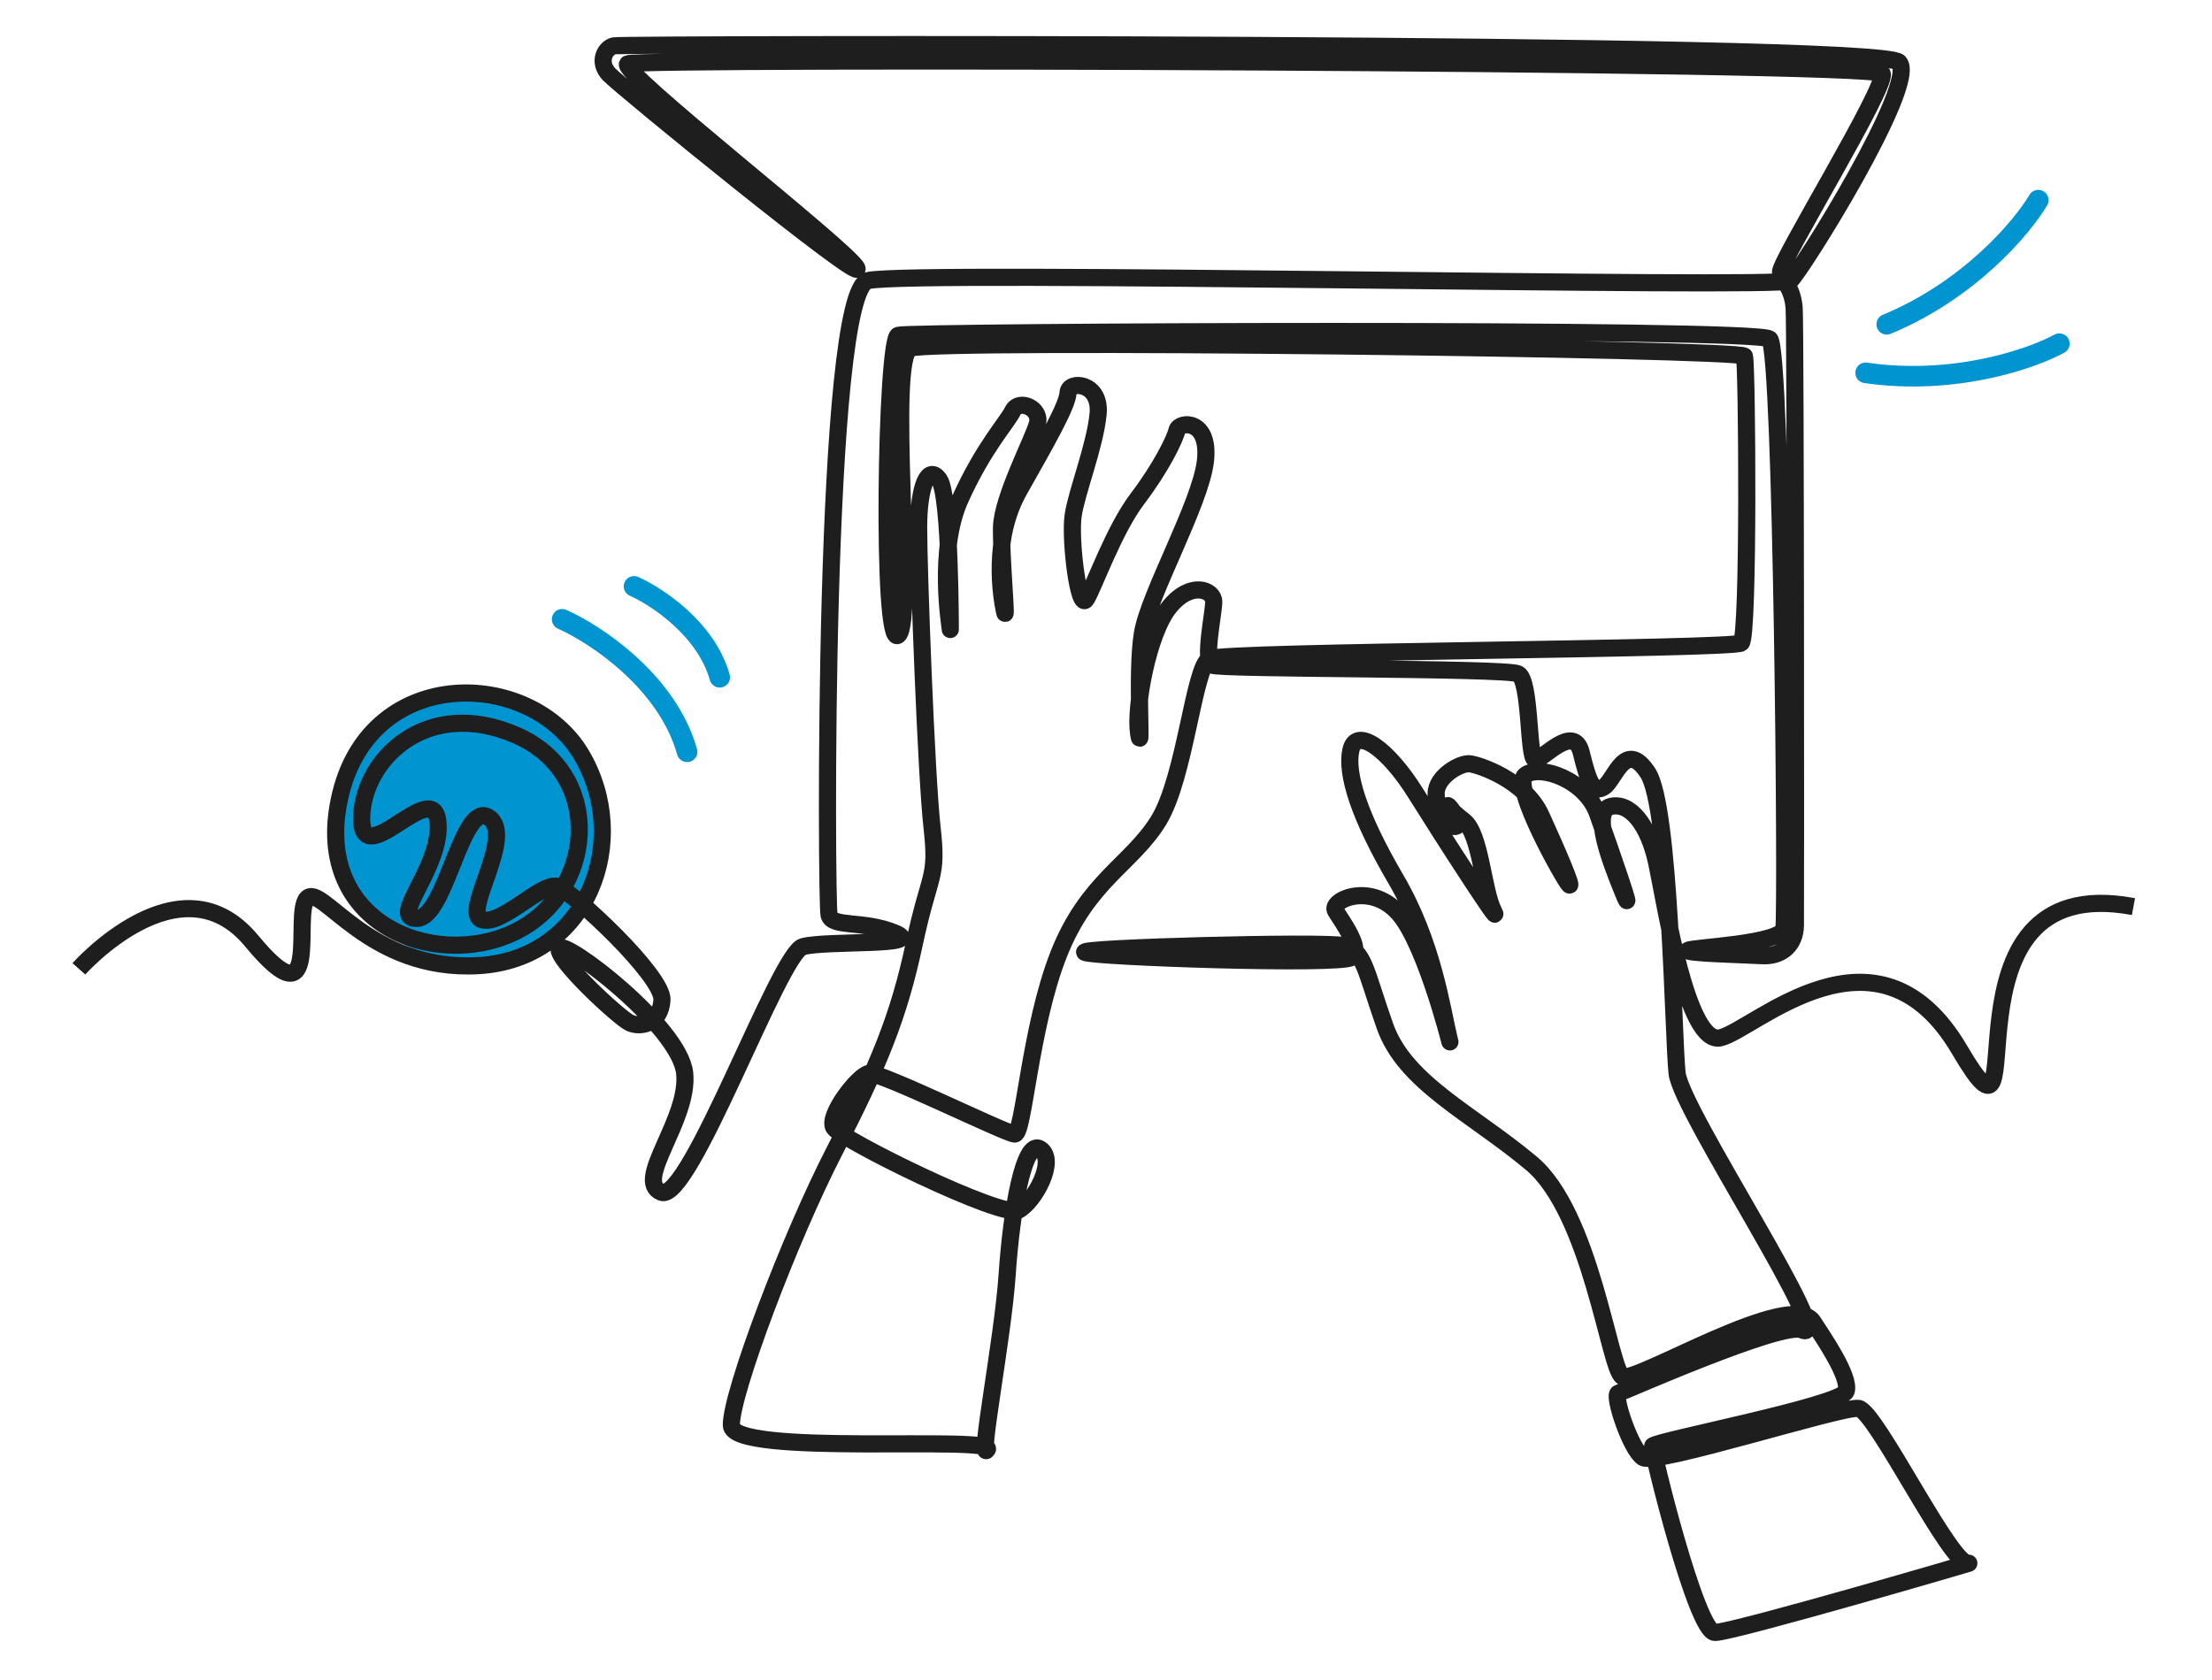 <svg width="645" height="490" viewBox="0 0 645 490" fill="none" xmlns="http://www.w3.org/2000/svg">
<circle cx="136" cy="241" r="39" fill="#0094D1"/>
<path d="M622.099 264.396C562.017 253.131 595.344 347.003 571.404 306.169C547.464 265.334 511.556 300.302 501.699 302.648C491.842 304.994 485.505 262.91 483.079 251.645C480.654 240.38 475.282 233.835 469.649 235.191C464.016 236.547 469.335 250.627 473.299 260.328C477.263 270.028 469.335 246.977 465.788 237.173C462.241 227.368 449.098 222.884 444.822 226.012C440.546 229.141 456.296 256.886 457.548 258.033C458.8 259.18 454.001 247.915 449.308 237.694C444.614 227.473 431.249 223.013 428.511 222.739C425.773 222.466 418.771 226.455 418.771 231.383C418.771 236.31 421.861 241.278 424.286 241.044C426.711 240.809 423.191 235.725 422.447 235.099C421.704 234.473 422.056 235.608 426.906 239.441C431.757 243.273 432.409 259.701 435.538 265.751C438.667 271.801 420.934 244.37 412.799 231.331C404.662 218.293 395.483 211.827 393.919 218.71C392.354 225.594 396.318 238.109 407.062 256.466C417.807 274.824 420.414 294.016 422.499 302.673C424.586 311.33 417.596 280.666 409.461 268.462C401.324 256.259 387.452 262.412 389.434 265.645C391.416 268.878 397.362 276.805 394.128 279.204C390.895 281.602 318.712 279.099 316.314 277.743C313.915 276.387 385.472 274.51 391.625 275.762C397.78 277.013 397.987 282.646 403.829 299.229C409.67 315.814 429.175 324.705 446.544 339.255C463.912 353.805 469.309 399.332 473.065 401.445C476.82 403.557 522.351 375.586 528.688 385.486C531.191 389.397 539.718 401.6 538.31 405.747C536.902 409.893 482.14 420.375 481.905 421.705C481.669 423.035 494.657 476.073 500.054 476.073C505.451 476.073 578.965 454.534 574.061 455.89C569.158 457.247 546.94 411.354 541.934 410.728C536.928 410.102 482.738 427.468 479.088 425.069C475.438 422.671 470.222 406.817 471.89 406.295C473.559 405.774 519.821 385.279 525.401 387.834C536.089 392.728 490.197 324.001 489.022 312.971C487.849 301.941 487.066 235.396 480.495 225.384C473.923 215.371 470.899 227.366 467.768 229.452C464.638 231.538 463.283 228.513 461.092 219.543C458.901 210.574 449.67 221.942 447.585 221.473C445.498 221.004 446.385 198.213 442.631 196.492C438.876 194.772 356.054 195.241 353.446 193.989C350.838 192.738 353.915 178.892 353.915 175.449C353.915 172.007 347.187 169.269 340.929 177.091C334.671 184.914 330.836 206.504 332.011 213.936C333.184 221.368 331.228 196.179 333.106 184.757C334.983 173.335 350.082 146.817 351.49 134.458C352.899 122.098 343.824 122.802 343.198 125.462C342.572 128.122 338.582 136.335 331.699 145.411C324.813 154.485 319.024 170.991 316.756 174.745C314.487 178.5 311.906 157.223 312.923 150.338C313.94 143.454 319.338 129.921 320.199 120.69C321.06 111.459 311.593 110.833 311.437 114.51C311.28 118.186 305.334 128.591 297.199 142.985C289.063 157.378 292.036 174.196 292.896 178.343C293.757 182.489 291.88 162.306 292.036 153.779C292.191 145.252 301.424 127.808 302.519 123.427C303.613 119.047 297.12 116.23 295.321 119.828C293.522 123.427 286.794 130.467 279.987 145.565C273.181 160.662 277.092 182.722 277.092 183.583C277.092 184.443 277.17 144.47 273.885 139.854C270.599 135.239 267.861 141.888 267.861 153.936C267.861 165.983 270.052 225.904 271.772 241.237C273.493 256.57 271.146 253.91 266.609 275.187C262.072 296.465 256.283 310.545 243.296 335.734C230.31 360.924 213.099 406.451 213.255 415.682C213.412 424.912 290.549 418.498 287.889 422.722C285.229 426.947 292.426 390.335 293.678 371.718C294.929 353.1 298.529 331.823 303.378 335.109C308.229 338.394 301.658 350.442 296.963 352.945C292.269 355.448 245.174 332.292 243.14 328.851C241.105 325.41 250.18 313.675 253.309 313.049C256.438 312.424 293.207 330.572 295.867 330.728C298.527 330.885 300.248 299.75 308.697 278.317C317.146 256.883 329.977 252.033 337.8 239.359C345.623 226.686 348.126 194.301 352.663 192.111C357.201 189.92 505.425 189.399 507.72 187.521C510.016 185.644 509.441 106.061 508.66 103.872C507.877 101.681 272.398 98.866 265.514 101.526C258.629 104.185 266.923 180.69 261.915 185.227C256.908 189.764 258.315 98.866 261.915 97.77C265.514 96.675 512.414 95.579 516.014 98.865C519.613 102.15 521.02 266.269 520.161 270.806C519.3 275.343 493.405 276.283 492.232 277.142C491.059 278.002 508.035 278.394 513.824 278.707C519.613 279.021 523.446 275.5 523.525 269.867C523.603 264.235 523.577 95.839 523.16 89.894C522.743 83.948 519.822 81.862 519.196 79.359C518.571 76.856 550.489 25.018 548.821 21.471C547.152 17.924 186.5 16.882 183.059 18.602C179.617 20.323 247.523 73.048 249.869 78.211C252.216 83.373 180.947 25.252 177.582 21.653C174.218 18.053 176.409 13.908 179.069 13.361C181.731 12.819 547.935 12.037 553.725 18.139C559.514 24.241 524.936 79.468 522.015 81.868C519.093 84.266 266.533 78.765 253.156 81.815C239.778 84.866 240.9 262.936 241.734 266.795C242.569 270.654 251.853 268.255 261.032 272.114C270.211 275.973 241.005 274.201 234.12 276.078C227.235 277.955 201.053 350.993 192.839 347.707C184.626 344.422 201.053 326.586 199.646 312.975C198.238 299.364 164.233 273.575 163.086 276.599C161.939 279.623 180.505 296.833 183.635 298.294C186.764 299.755 192.606 298.608 193.024 291.618C193.44 284.631 167.051 260.119 162.565 258.554C158.08 256.989 145.979 270.34 140.347 268.149C134.715 265.959 150.361 243.742 142.538 238.423C134.715 233.103 130.021 267.679 121.572 267.836C113.123 267.993 129.083 252.816 127.674 239.518C126.266 226.219 104.987 255.319 105.456 238.266C105.925 221.213 124.702 203.065 150.675 214.485C176.647 225.907 173.518 260.639 149.892 271.903C126.266 283.167 90.122 268.931 99.354 231.382C108.585 193.832 154.586 195.084 169.45 219.96C184.313 244.836 171.641 279.725 139.566 281.602C107.491 283.48 93.722 257.352 89.497 262.046C85.271 266.74 94.191 299.595 73.381 274.406C52.572 249.216 23 282.542 23 282.542" stroke="#1E1E1E" stroke-width="5" stroke-miterlimit="10"/>
<path d="M594.336 58.379C589.662 66.284 574.287 84.585 550.155 94.581" stroke="#0094D1" stroke-width="6" stroke-linecap="round" stroke-linejoin="round"/>
<path d="M600.484 100.229C592.424 104.63 569.85 112.488 544.002 108.731" stroke="#0094D1" stroke-width="6" stroke-linecap="round" stroke-linejoin="round"/>
<path d="M163.915 180.598C173.667 184.94 194.599 198.747 200.35 219.25" stroke="#0094D1" stroke-width="6" stroke-linecap="round" stroke-linejoin="round"/>
<path d="M184.879 171C191.567 173.978 205.924 183.447 209.868 197.509" stroke="#0094D1" stroke-width="6" stroke-linecap="round" stroke-linejoin="round"/>
</svg>
